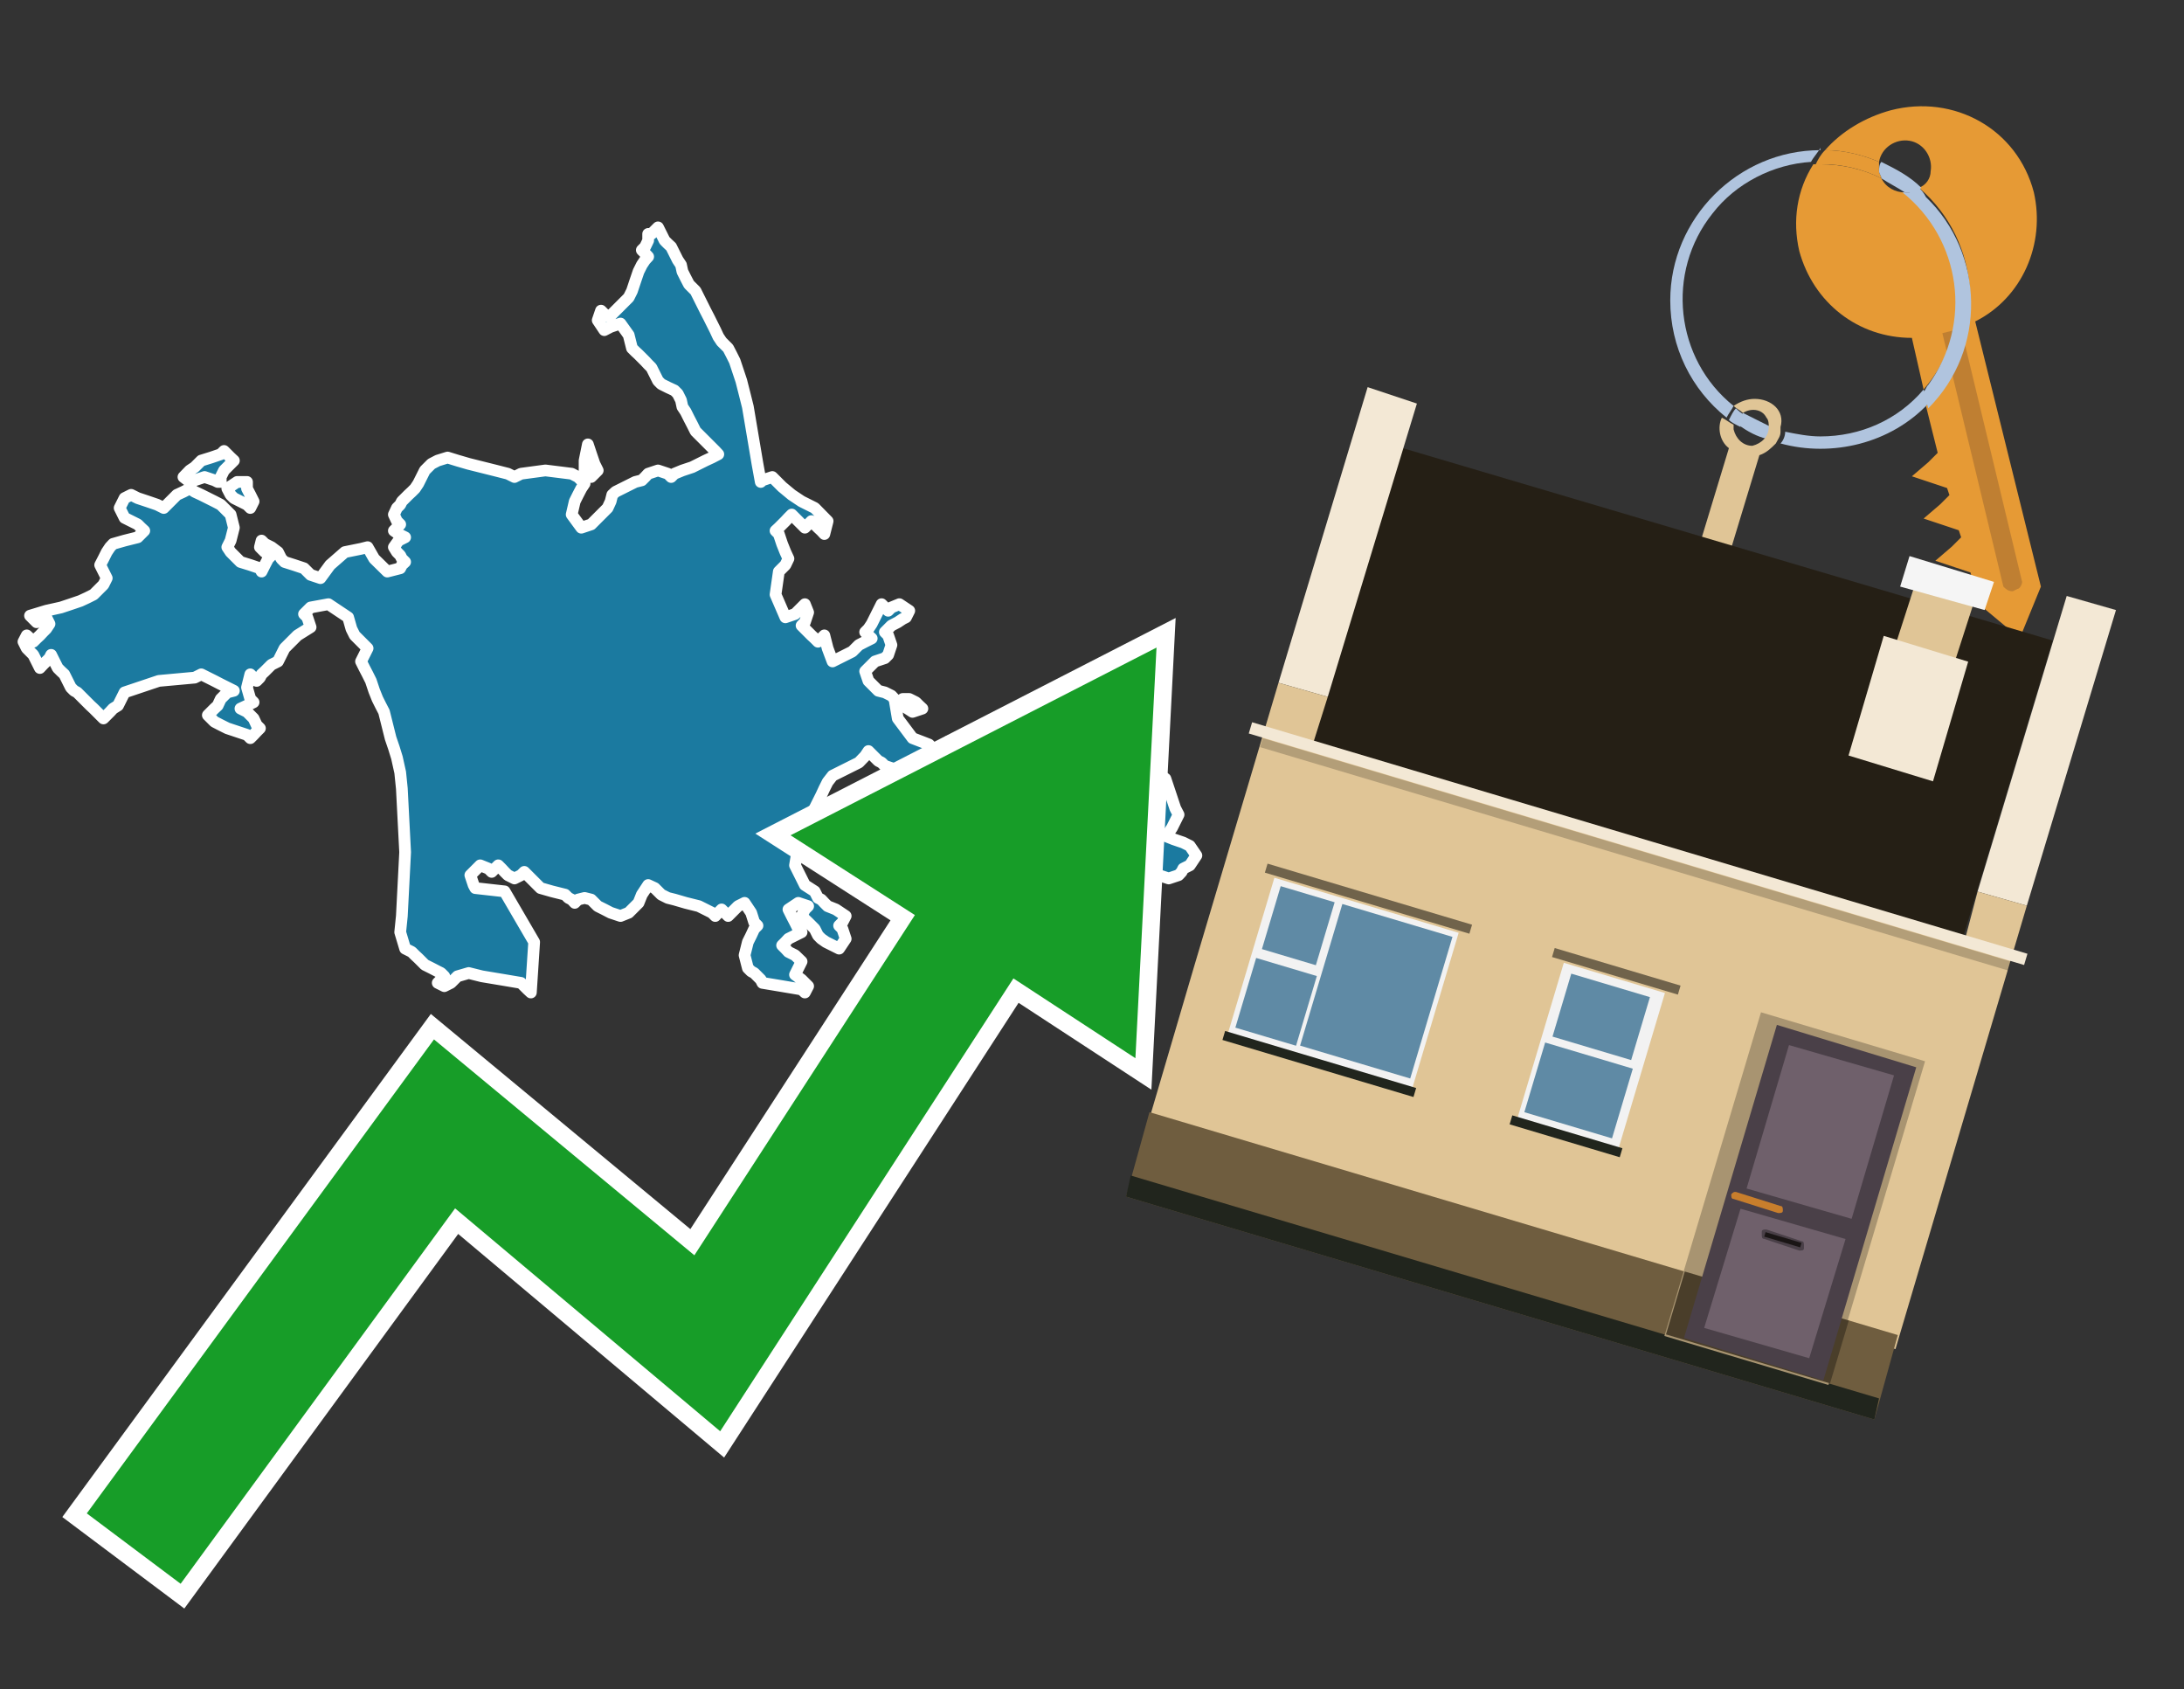 <?xml version="1.0" encoding="utf-8"?>
<!-- Generator: Adobe Illustrator 26.0.3, SVG Export Plug-In . SVG Version: 6.00 Build 0)  -->
<svg version="1.1" id="Text" xmlns="http://www.w3.org/2000/svg" xmlns:xlink="http://www.w3.org/1999/xlink" x="0px" y="0px"
	 width="93.1px" height="72px" viewBox="0 0 93.1 72" style="enable-background:new 0 0 93.1 72;" xml:space="preserve">
<rect x="0" y="0" width="93.1" height="72" fill="#333333" stroke="none"/>
<style type="text/css">
	.st0{fill:#1B7AA0;stroke:#FFFFFF;stroke-width:0.5;stroke-linejoin:round;}
	.st1{fill:none;stroke:#FFFFFF;stroke-width:1.5;stroke-miterlimit:10;}
	.st2{fill:#179D28;}
	.st3{fill:#E69A35;}
	.st4{fill:#B0C4DE;}
	.st5{fill:#E0C596;}
	.st6{fill:#BF7F32;}
	.st7{fill-rule:evenodd;clip-rule:evenodd;fill:#251F15;}
	.st8{fill-rule:evenodd;clip-rule:evenodd;fill:#F3E8D5;}
	.st9{fill-rule:evenodd;clip-rule:evenodd;fill:#E0C596;}
	.st10{fill-rule:evenodd;clip-rule:evenodd;fill:#6F5D3F;}
	.st11{fill-rule:evenodd;clip-rule:evenodd;fill:#21251D;}
	.st12{fill-rule:evenodd;clip-rule:evenodd;fill:#F5F5F5;}
	.st13{opacity:0.2;fill-rule:evenodd;clip-rule:evenodd;}
	.st14{fill-rule:evenodd;clip-rule:evenodd;fill:#A89471;}
	.st15{fill-rule:evenodd;clip-rule:evenodd;fill:#4A3E2A;}
	.st16{fill:#4A4048;}
	.st17{fill:#6F606B;}
	.st18{fill:#C87E2C;}
	.st19{fill:#1A1515;}
	.st20{fill-rule:evenodd;clip-rule:evenodd;fill:#F2F2F2;}
	.st21{fill-rule:evenodd;clip-rule:evenodd;fill:#5F8AA5;}
	.st22{fill-rule:evenodd;clip-rule:evenodd;fill:#70634B;}
</style>
<path class="st0" d="M27.77,9.97L27.91,9.83L28.05,9.69L28.19,9.97L28.33,10.25L28.47,10.39L28.61,10.52L28.75,10.8L28.89,11.08L29.03,11.29L29.09,11.57L29.23,11.85L29.37,12.12L29.51,12.26L29.65,12.4L29.79,12.68L29.93,12.96L30.07,13.24L30.21,13.51L30.35,13.79L30.49,14.07L30.62,14.35L30.76,14.56L30.9,14.7L31.04,14.84L31.18,15.11L31.32,15.39L31.46,15.81L31.6,16.23L31.74,16.78L31.88,17.34L32.02,18.17L32.15,18.94L32.29,19.77L32.43,20.54L32.5,20.47L32.92,20.33L33.34,20.75L33.75,21.09L34.17,21.37L34.73,21.65L35.28,22.21L35.14,22.76L35.01,22.62L34.87,22.49L34.73,22.35L34.59,22.21L34.45,22.35L34.31,22.49L34.17,22.35L34.03,22.21L33.89,22.07L33.75,21.93L33.61,22.07L33.48,22.21L33.34,22.35L33.2,22.49L33.06,22.62L33.2,22.76L33.34,23.18L33.48,23.53L33.61,23.81L33.48,24.08L33.34,24.22L33.2,24.36L33.06,25.34L33.48,26.31L33.89,26.17L34.03,26.03L34.17,25.89L34.31,25.75L34.45,26.1L34.31,26.52L34.17,26.66L34.31,26.8L34.45,26.94L34.59,27.08L34.73,27.21L34.87,27.35L35.01,27.21L35.14,27.08L35.28,27.63L35.49,28.19L35.77,28.05L36.05,27.91L36.33,27.77L36.47,27.63L36.61,27.49L36.88,27.35L37.16,27.21L37.02,27.08L36.88,26.94L37.02,26.8L37.16,26.59L37.3,26.31L37.44,26.03L37.58,25.75L37.72,25.89L37.86,26.03L38.0,25.89L38.34,25.75L38.76,26.03L38.62,26.31L38.48,26.38L38.27,26.52L38.0,26.66L37.86,26.8L37.72,26.94L37.86,27.08L38.0,27.49L37.86,27.91L37.72,28.05L37.3,28.19L36.88,28.61L37.02,29.02L37.16,29.16L37.3,29.3L37.44,29.44L37.72,29.51L38.0,29.65L38.13,29.79L38.27,30.62L38.9,31.46L39.6,31.73L39.87,32.01L40.15,31.87L40.29,31.73L40.43,31.6L40.85,31.46L41.26,31.32L41.47,31.18L41.75,31.46L42.03,31.73L42.31,31.87L42.59,32.01L42.86,32.15L44.05,32.29L45.3,32.15L45.85,32.01L46.41,32.22L46.55,32.5L46.69,32.08L47.24,31.73L47.73,31.04L47.87,30.34L48.01,30.2L48.15,30.07L48.29,30.2L48.43,30.34L48.57,30.9L48.71,31.46L48.84,31.6L48.71,31.73L48.57,32.22L49.12,32.78L49.68,33.19L49.82,33.61L49.96,34.03L50.1,34.45L50.24,34.72L50.1,35.0L49.96,35.28L49.82,35.49L49.68,35.63L50.03,35.77L50.44,35.91L50.72,36.05L51.0,36.46L50.72,36.88L50.44,37.02L50.37,37.16L50.24,37.3L49.82,37.44L49.4,37.3L49.12,37.16L48.84,36.88L48.71,36.6L48.57,36.74L48.43,36.88L48.29,36.74L48.15,36.6L48.01,36.46L47.87,36.32L47.73,35.91L47.87,35.49L48.01,35.07L48.15,34.72L48.29,34.31L48.43,33.89L48.57,33.47L48.43,33.06L48.29,33.33L47.87,33.61L47.45,33.47L47.04,33.33L46.69,33.19L46.55,33.06L46.41,33.33L46.13,33.61L45.85,33.47L45.58,33.33L45.3,33.19L45.16,33.06L45.02,33.19L44.88,33.33L44.74,33.61L44.88,33.89L45.02,34.31L45.16,34.72L45.3,34.86L45.44,35.0L45.58,35.28L45.85,35.49L46.13,35.77L45.99,36.05L45.85,36.19L45.71,36.32L45.58,36.19L45.44,36.05L45.3,35.91L45.16,35.77L45.02,35.56L44.88,35.28L44.74,35.14L44.6,35.0L44.46,34.86L44.05,34.72L43.7,34.45L43.56,34.17L43.42,33.75L43.28,33.33L43.14,33.06L42.86,32.78L42.59,32.64L42.17,32.5L41.75,32.43L41.26,32.29L40.71,32.43L40.57,32.5L40.43,32.64L40.29,32.78L40.15,32.92L39.87,33.06L39.6,33.19L39.46,33.33L39.32,33.47L39.04,33.61L38.76,33.47L38.55,33.33L38.27,33.19L38.41,33.06L38.48,32.92L38.13,32.78L37.72,32.64L37.58,32.5L37.44,32.43L37.3,32.29L37.16,32.15L37.02,32.01L36.88,32.22L36.61,32.5L36.33,32.64L36.05,32.78L35.77,32.92L35.49,33.06L35.28,33.33L35.14,33.61L35.01,33.89L34.87,34.17L34.73,34.45L34.59,34.72L34.45,34.86L34.73,35.0L35.01,35.28L34.59,35.49L34.17,35.77L34.03,36.05L33.89,36.88L34.31,37.72L34.73,37.99L34.87,38.27L35.01,38.34L35.14,38.48L35.28,38.62L35.63,38.76L36.05,39.04L35.91,39.31L35.77,39.45L35.91,39.59L36.05,40.01L35.77,40.43L35.49,40.29L35.21,40.15L35.01,40.01L34.87,39.87L34.73,39.59L34.45,39.31L34.17,39.04L34.31,38.76L34.45,38.62L34.03,38.48L33.61,38.76L33.75,39.04L33.89,39.31L34.03,39.59L34.17,39.73L33.89,39.87L33.61,40.01L33.48,40.15L33.34,40.29L33.48,40.43L33.61,40.57L33.89,40.71L34.17,40.98L34.03,41.26L33.89,41.54L34.17,41.75L34.45,42.03L34.31,42.3L34.17,42.17L33.34,42.03L32.5,41.89L32.43,41.75L32.29,41.61L32.15,41.47L32.02,41.4L31.88,41.26L31.74,40.71L31.88,40.15L32.02,39.87L32.15,39.59L32.29,39.45L32.15,39.31L32.02,38.9L31.74,38.48L31.46,38.62L31.32,38.76L31.18,38.9L31.04,39.04L30.9,38.9L30.76,38.76L30.62,38.9L30.49,39.04L30.35,38.9L30.07,38.76L29.79,38.62L29.23,38.48L28.75,38.34L28.47,38.27L28.19,38.13L28.05,37.99L27.91,37.85L27.63,37.72L27.36,38.13L27.22,38.48L27.08,38.62L26.94,38.76L26.8,38.9L26.45,39.04L26.03,38.9L25.76,38.76L25.48,38.62L25.34,38.48L25.2,38.34L24.92,38.27L24.64,38.34L24.5,38.48L24.37,38.34L24.23,38.27L24.09,38.13L23.53,37.99L23.04,37.85L22.91,37.72L22.77,37.58L22.63,37.44L22.49,37.3L22.35,37.16L22.21,37.3L21.93,37.44L21.65,37.3L21.51,37.16L21.38,37.02L21.24,36.88L21.1,37.02L20.96,37.16L20.82,37.02L20.47,36.88L20.05,37.3L20.19,37.72L20.26,37.85L21.51,37.99L22.77,40.15L22.63,42.3L22.49,42.17L22.35,42.03L22.21,41.89L21.38,41.75L20.54,41.61L19.98,41.47L19.5,41.61L19.36,41.75L19.22,41.89L18.94,42.03L18.66,41.89L18.8,41.75L18.94,41.61L18.8,41.47L18.66,41.4L18.39,41.26L18.11,41.12L17.97,40.98L17.83,40.84L17.69,40.71L17.55,40.57L17.27,40.43L17.06,39.73L17.13,39.04L17.27,36.32L17.13,33.61L17.06,32.92L16.92,32.29L16.79,31.87L16.65,31.46L16.51,30.9L16.37,30.34L16.23,30.07L16.09,29.79L15.95,29.44L15.81,29.02L15.67,28.74L15.53,28.47L15.39,28.19L15.53,27.91L15.67,27.63L15.39,27.35L15.12,27.08L14.98,26.8L14.84,26.31L14.0,25.75L13.24,25.89L13.1,26.03L12.96,26.17L13.1,26.31L13.24,26.73L12.68,27.08L12.13,27.63L11.85,28.19L11.57,28.33L11.43,28.47L11.29,28.61L11.15,28.74L11.08,28.88L10.94,29.02L10.81,28.88L10.67,28.74L10.53,29.3L10.67,29.79L10.81,29.93L10.53,30.07L10.25,30.2L10.53,30.34L10.81,30.62L10.94,30.9L11.08,31.04L10.94,31.18L10.81,31.32L10.67,31.46L10.53,31.32L10.11,31.18L9.69,31.04L9.41,30.9L9.14,30.76L9.0,30.62L8.86,30.48L9.0,30.34L9.14,30.2L9.28,30.07L9.41,29.79L9.69,29.51L9.97,29.44L9.69,29.3L9.41,29.16L9.14,29.02L8.86,28.88L8.58,28.74L8.3,28.88L6.77,29.02L5.31,29.51L5.03,30.07L4.82,30.2L4.69,30.34L4.55,30.48L4.41,30.62L4.27,30.48L4.13,30.34L3.99,30.2L3.85,30.07L3.71,29.93L3.57,29.79L3.43,29.65L3.29,29.51L3.16,29.44L3.02,29.3L2.88,29.02L2.74,28.74L2.6,28.61L2.46,28.47L2.32,28.19L2.18,27.91L2.11,28.05L1.97,28.19L1.83,28.33L1.7,28.47L1.56,28.19L1.42,27.91L1.28,27.77L1.14,27.63L1.0,27.35L1.14,27.08L1.28,27.21L1.42,27.35L1.56,27.21L1.7,27.08L1.83,26.94L1.97,26.8L2.11,26.59L1.97,26.31L1.83,26.38L1.56,26.52L1.28,26.24L1.97,26.03L2.6,25.89L3.02,25.75L3.43,25.61L3.71,25.48L3.99,25.34L4.13,25.2L4.27,25.06L4.41,24.92L4.55,24.64L4.41,24.36L4.27,24.08L4.41,23.81L4.55,23.53L4.69,23.32L4.82,23.18L5.31,23.04L5.87,22.9L6.01,22.76L6.15,22.62L6.01,22.49L5.87,22.35L5.59,22.21L5.31,22.07L5.24,21.93L5.1,21.65L5.24,21.37L5.31,21.23L5.59,21.09L5.87,21.23L6.29,21.37L6.7,21.51L6.98,21.65L7.26,21.37L7.54,21.09L7.82,20.96L8.09,20.82L8.3,20.96L8.58,21.09L8.86,21.23L9.14,21.37L9.41,21.51L9.55,21.65L9.69,21.79L9.83,21.93L9.97,22.49L9.83,23.04L9.69,23.32L9.83,23.53L9.97,23.67L10.11,23.81L10.25,23.95L10.67,24.08L11.08,24.22L11.15,24.36L11.29,24.08L11.43,23.81L11.57,23.67L11.29,23.53L11.08,23.32L11.15,23.04L11.29,23.18L11.57,23.32L11.85,23.53L11.99,23.81L12.13,23.95L12.54,24.08L12.96,24.22L13.1,24.36L13.24,24.5L13.66,24.64L14.07,24.08L14.7,23.53L15.39,23.39L15.67,23.32L15.95,23.81L16.51,24.36L17.06,24.22L17.13,24.08L17.27,23.95L17.13,23.81L17.06,23.67L16.92,23.53L16.79,23.32L16.99,23.04L17.27,22.9L16.99,22.76L16.79,22.62L16.92,22.49L17.06,22.35L16.92,22.21L16.79,21.93L16.92,21.65L17.06,21.51L17.13,21.37L17.27,21.23L17.41,21.09L17.55,20.96L17.69,20.82L17.83,20.61L17.97,20.33L18.11,20.05L18.39,19.77L18.66,19.63L19.08,19.5L19.5,19.63L19.98,19.77L20.54,19.91L21.1,20.05L21.65,20.19L21.93,20.33L22.21,20.19L23.25,20.05L24.37,20.19L24.64,20.33L24.92,20.61L24.78,20.82L24.64,21.09L24.5,21.37L24.37,21.93L24.78,22.49L25.2,22.35L25.34,22.21L25.48,22.07L25.62,21.93L25.76,21.79L25.9,21.65L26.03,21.37L26.1,21.09L26.24,20.96L26.52,20.82L26.8,20.68L27.08,20.54L27.36,20.47L27.5,20.33L27.63,20.19L28.05,20.05L28.47,20.19L28.61,20.33L28.75,20.19L29.09,20.05L29.51,19.91L29.79,19.77L30.07,19.63L30.35,19.5L30.62,19.36L30.49,19.22L30.35,19.08L30.21,18.94L30.07,18.8L29.93,18.66L29.79,18.52L29.65,18.38L29.51,18.1L29.37,17.83L29.23,17.55L29.09,17.34L29.03,17.06L28.89,16.78L28.75,16.64L28.47,16.51L28.19,16.37L28.05,16.23L27.91,15.95L27.77,15.67L27.63,15.53L27.5,15.39L27.36,15.25L27.22,15.11L27.08,14.98L26.94,14.84L26.8,14.28L26.45,13.79L26.03,13.93L25.76,14.07L25.48,13.65L25.62,13.24L25.76,13.38L25.97,13.51L26.24,13.24L26.52,12.96L26.8,12.68L26.94,12.4L27.08,11.98L27.22,11.57L27.36,11.29L27.5,11.08L27.63,10.94L27.5,10.8L27.36,10.66L27.5,10.52L27.63,10.25L27.63,9.97ZM24.92,19.63L25.06,18.94L25.2,19.36L25.34,19.77L25.48,20.05L25.2,20.33L24.92,20.33ZM10.53,20.82L10.67,21.09L10.81,21.37L10.67,21.65L10.53,21.51L10.25,21.37L9.97,21.23L9.83,21.09L9.69,20.82L10.11,20.54L10.53,20.54ZM9.28,20.54L9.14,20.47L8.72,20.33L8.3,20.47L8.09,20.54L7.82,20.33L8.09,20.05L8.3,19.91L8.44,19.77L8.58,19.63L9.0,19.5L9.41,19.36L9.55,19.22L9.69,19.36L9.83,19.5L9.97,19.63L9.83,19.77L9.69,19.91L9.55,20.05L9.41,20.33L9.41,20.54ZM47.73,36.46L47.59,36.6L47.45,37.02L47.73,37.44L48.01,37.3L48.15,37.16L48.29,37.3L48.43,37.44L48.57,37.85L48.71,38.27L48.84,38.48L48.71,38.76L48.57,39.18L48.15,39.59L47.73,39.45L47.59,39.31L47.45,39.18L47.38,39.04L47.24,38.76L47.11,38.48L46.97,37.99L47.11,37.44L47.24,36.88L47.45,36.32L47.73,36.32ZM38.76,29.79L39.04,29.93L39.18,30.07L39.32,30.2L38.9,30.34L38.48,30.07L38.48,29.79Z"/>
<polygon class="st1" points="49.3,27.6 33.7,35.6 39,39 29.6,53.5 18.5,44.3 3.7,64.5 7.7,67.5 19.4,51.5 30.7,61 43.2,41.7 
	48.4,45.1 "/>
<polygon class="st2" points="49.3,27.6 33.7,35.6 39,39 29.6,53.5 18.5,44.3 3.7,64.5 7.7,67.5 19.4,51.5 30.7,61 43.2,41.7 
	48.4,45.1 "/>
<path class="st3" d="M80.2,7.6c0-0.1-0.1-0.2-0.1-0.3c0-0.1,0-0.3,0-0.4c-0.7-0.3-1.5-0.5-2.3-0.5c-0.2,0.2-0.3,0.4-0.4,0.6
	c0.1,0,0.2,0,0.3,0C78.5,7,79.4,7.2,80.2,7.6z"/>
<path class="st4" d="M77.6,6.4c-3.5,0-6.4,2.9-6.4,6.4c0,2,0.9,3.8,2.4,5c0.1-0.2,0.2-0.3,0.3-0.5c-2.5-2-2.9-5.7-0.9-8.2
	c1-1.3,2.6-2.1,4.2-2.2c0.1-0.2,0.3-0.4,0.4-0.6V6.4z"/>
<path class="st3" d="M84.2,13.7c2-1,3-3.3,2.5-5.5C86,5.5,83.3,4,80.6,4.7c-1.1,0.3-2.1,0.9-2.8,1.7c0.8,0,1.6,0.2,2.3,0.5
	c0.1-0.6,0.7-1,1.3-0.9c0.6,0.1,1,0.7,0.9,1.3c0,0.3-0.2,0.6-0.5,0.7c2.7,2.3,2.9,6.4,0.6,9c-0.1,0.1-0.2,0.2-0.3,0.3l0.5,2
	l-0.4,0.4l-0.7,0.6l0.9,0.3l0.6,0.2l0.1,0.3l-0.4,0.4L82,22.1l0.9,0.3l0.6,0.2l0.1,0.3l-0.4,0.4l-0.7,0.6l0.9,0.3l0.6,0.2l0.3,1.3
	l1.8,1.5L87,25L84.2,13.7z"/>
<path class="st3" d="M81.2,8.2c-0.4,0-0.8-0.2-1-0.6C79.4,7.2,78.5,7,77.6,7c-0.1,0-0.2,0-0.3,0c-0.7,1.1-0.9,2.4-0.6,3.7
	c0.6,2.2,2.5,3.7,4.8,3.7l0.5,2.2c2.1-2.4,1.9-6.1-0.6-8.2C81.3,8.3,81.2,8.3,81.2,8.2z"/>
<path class="st4" d="M74.1,18.1c0.4,0.3,0.8,0.5,1.2,0.6c0.1-0.1,0.2-0.3,0.2-0.5l0,0c-0.4-0.2-0.8-0.4-1.2-0.6
	C74.2,17.8,74.1,17.9,74.1,18.1z"/>
<path class="st4" d="M74.4,17.7c-0.2-0.1-0.3-0.2-0.4-0.3c-0.1,0.1-0.2,0.3-0.3,0.5c0.1,0.1,0.3,0.2,0.5,0.3
	C74.1,17.9,74.2,17.8,74.4,17.7z"/>
<path class="st5" d="M74.8,17c-0.3,0-0.6,0.1-0.9,0.3c0.1,0.1,0.3,0.2,0.4,0.3c0.3-0.2,0.8-0.2,1,0.2c0.1,0.1,0.1,0.3,0.1,0.4l0,0
	c0,0.4-0.3,0.7-0.7,0.8c-0.4,0-0.7-0.3-0.8-0.7c0,0,0,0,0-0.1v-0.1c-0.2-0.1-0.3-0.2-0.5-0.3c-0.2,0.4-0.1,1,0.3,1.3l-1.7,5.6
	l1.3,0.3l1.7-5.6c0.3-0.1,0.5-0.3,0.7-0.5c0.1-0.2,0.2-0.3,0.2-0.5c0-0.1,0-0.1,0-0.2C76.1,17.5,75.5,17,74.8,17z"/>
<path class="st6" d="M86,25.1l-0.2,0.1c-0.2,0-0.3-0.1-0.4-0.2l0,0l-2.6-10.8l0.8-0.2l2.6,10.8C86.2,24.9,86.1,25.1,86,25.1L86,25.1
	z"/>
<path class="st4" d="M80.1,7.3c0,0.1,0.1,0.2,0.1,0.3c0.3,0.2,0.7,0.4,1,0.6c0.1,0,0.2,0,0.3,0c0.1,0,0.3-0.1,0.4-0.2
	c-0.5-0.5-1.1-0.8-1.7-1.1C80.1,7,80.1,7.2,80.1,7.3z"/>
<path class="st4" d="M77.6,18.6c-0.5,0-1-0.1-1.5-0.2c0,0.2-0.1,0.4-0.2,0.5c2.2,0.6,4.7,0,6.3-1.7L82,16.6
	C80.9,17.9,79.3,18.6,77.6,18.6z"/>
<path class="st4" d="M81.8,8c-0.1,0.1-0.2,0.1-0.4,0.2c-0.1,0-0.2,0-0.3,0c2.5,2,3,5.6,1.1,8.2c-0.1,0.1-0.1,0.2-0.2,0.3l0.2,0.7
	c2.5-2.5,2.4-6.6-0.1-9C82,8.2,81.9,8.1,81.8,8L81.8,8z"/>
<g>
	<polygon class="st7" points="56,31.6 83.7,39.9 87.5,27.3 59.8,19.1 56,31.6 	"/>
	<polygon class="st8" points="54.5,29.1 56.6,29.7 60.4,17.2 58.3,16.5 54.5,29.1 	"/>
	<polygon class="st8" points="84.3,38 86.4,38.6 90.2,26 88.1,25.4 84.3,38 	"/>
	<polygon class="st9" points="50.9,41.2 54.5,29.1 56.6,29.7 56,31.6 83.8,39.9 84.3,38 86.4,38.6 80.8,57.5 48.9,48 	"/>
	<polygon class="st10" points="48,51 49,47.4 80.9,56.9 79.9,60.5 48,51 	"/>
	<polygon class="st11" points="48,51 48.2,50.1 80.1,59.6 79.9,60.5 48,51 	"/>
	<polygon class="st9" points="81.7,24.7 84.2,25.5 83.2,28.6 80.7,27.8 81.7,24.7 	"/>
	<polygon class="st12" points="81.4,23.7 85,24.8 84.6,26 81,25 81.4,23.7 	"/>
	
		<rect x="52.6" y="35.7" transform="matrix(0.958 0.286 -0.286 0.958 13.195 -18.462)" class="st8" width="34.5" height="0.5"/>
	
		<rect x="53.1" y="36.2" transform="matrix(0.958 0.286 -0.286 0.958 13.313 -18.407)" class="st13" width="33.3" height="0.4"/>
	<polygon class="st8" points="80.3,27.1 83.9,28.2 82.4,33.3 78.8,32.2 80.3,27.1 	"/>
	<g>
		
			<rect x="72.9" y="43.9" transform="matrix(0.958 0.286 -0.286 0.958 17.785 -19.762)" class="st14" width="7.3" height="14.4"/>
		
			<rect x="71.3" y="55.2" transform="matrix(-0.958 -0.286 0.286 -0.958 130.529 132.234)" class="st15" width="7.3" height="2.8"/>
		<g transform="matrix( 0.861, 0, 0, 0.861, 2148,666.7) ">
			<g>
				<g>
					<g id="Symbol_9_0_Layer2_0_MEMBER_8_MEMBER_12_MEMBER_0_FILL_00000097491190188040136840000014376040160611889597_">
						<path class="st16" d="M-2406.8-723.6l6.9,2.1l-4.6,15.5l-6.9-2.1L-2406.8-723.6z"/>
					</g>
				</g>
			</g>
		</g>
		<g transform="matrix( 0.861, 0, 0, 0.861, 2148,666.7) ">
			<g>
				<g id="Symbol_9_0_Layer2_0_MEMBER_8_MEMBER_12_MEMBER_1_MEMBER_1_FILL_00000124140045322707001810000012596004915156577935_">
					<path class="st17" d="M-2401-721.1l-2.1,7.1l-5.2-1.5l2.1-7.1L-2401-721.1z"/>
				</g>
			</g>
		</g>
		<g transform="matrix( 0.861, 0, 0, 0.861, 2148,666.7) ">
			<g>
				<g id="Symbol_9_0_Layer2_0_MEMBER_8_MEMBER_12_MEMBER_1_MEMBER_1_FILL_00000077308184254526264570000017427628202036659628_">
					<path class="st17" d="M-2403.4-713l-1.8,5.9l-5.2-1.5l1.8-5.9L-2403.4-713z"/>
				</g>
			</g>
		</g>
		<path class="st18" d="M74,50.8l1.9,0.6c0.1,0,0.1,0.1,0.1,0.2l0,0c0,0.1-0.1,0.1-0.2,0.1l-1.9-0.6c-0.1,0-0.1-0.1-0.1-0.2h0
			C73.9,50.8,73.9,50.8,74,50.8z"/>
		<path class="st16" d="M75.2,52.8l1.5,0.5c0.1,0,0.2,0,0.2-0.1l0-0.1c0-0.1,0-0.2-0.1-0.2l-1.5-0.5c-0.1,0-0.2,0-0.2,0.1l0,0.1
			C75.1,52.7,75.1,52.8,75.2,52.8z"/>
		
			<rect x="75.3" y="52.7" transform="matrix(-0.958 -0.286 0.286 -0.958 133.804 125.185)" class="st19" width="1.6" height="0.2"/>
	</g>
	<g>
		
			<rect x="53.2" y="38.3" transform="matrix(-0.958 -0.286 0.286 -0.958 100.219 98.272)" class="st20" width="8.2" height="6.9"/>
		<g>
			
				<rect x="55.5" y="39.8" transform="matrix(0.286 -0.958 0.958 0.286 1.419 86.35)" class="st21" width="6.3" height="4.9"/>
			<rect x="54" y="38.3" transform="matrix(0.286 -0.958 0.958 0.286 1.658 81.229)" class="st21" width="2.8" height="2.4"/>
			
				<rect x="52.8" y="41.3" transform="matrix(0.286 -0.958 0.958 0.286 -2.005 82.568)" class="st21" width="3.1" height="2.7"/>
		</g>
		
			<rect x="53.8" y="38.1" transform="matrix(-0.958 -0.286 0.286 -0.958 103.281 91.681)" class="st22" width="9.1" height="0.4"/>
		
			<rect x="52" y="45.1" transform="matrix(-0.958 -0.286 0.286 -0.958 97.171 104.832)" class="st11" width="8.5" height="0.4"/>
	</g>
	<g>
		
			<rect x="65.6" y="41.5" transform="matrix(-0.958 -0.286 0.286 -0.958 119.976 107.45)" class="st20" width="4.5" height="6.9"/>
		<g>
			
				<rect x="66.9" y="41.6" transform="matrix(0.286 -0.958 0.958 0.286 7.194 96.372)" class="st21" width="2.8" height="3.5"/>
			
				<rect x="65.8" y="44.5" transform="matrix(0.286 -0.958 0.958 0.286 3.531 97.711)" class="st21" width="3.1" height="3.9"/>
		</g>
		
			<rect x="66.1" y="41.3" transform="matrix(-0.958 -0.286 0.286 -0.958 123.037 100.86)" class="st22" width="5.6" height="0.4"/>
		
			<rect x="64.4" y="48.3" transform="matrix(-0.958 -0.286 0.286 -0.958 116.928 114.011)" class="st11" width="4.9" height="0.4"/>
	</g>
</g>
</svg>
